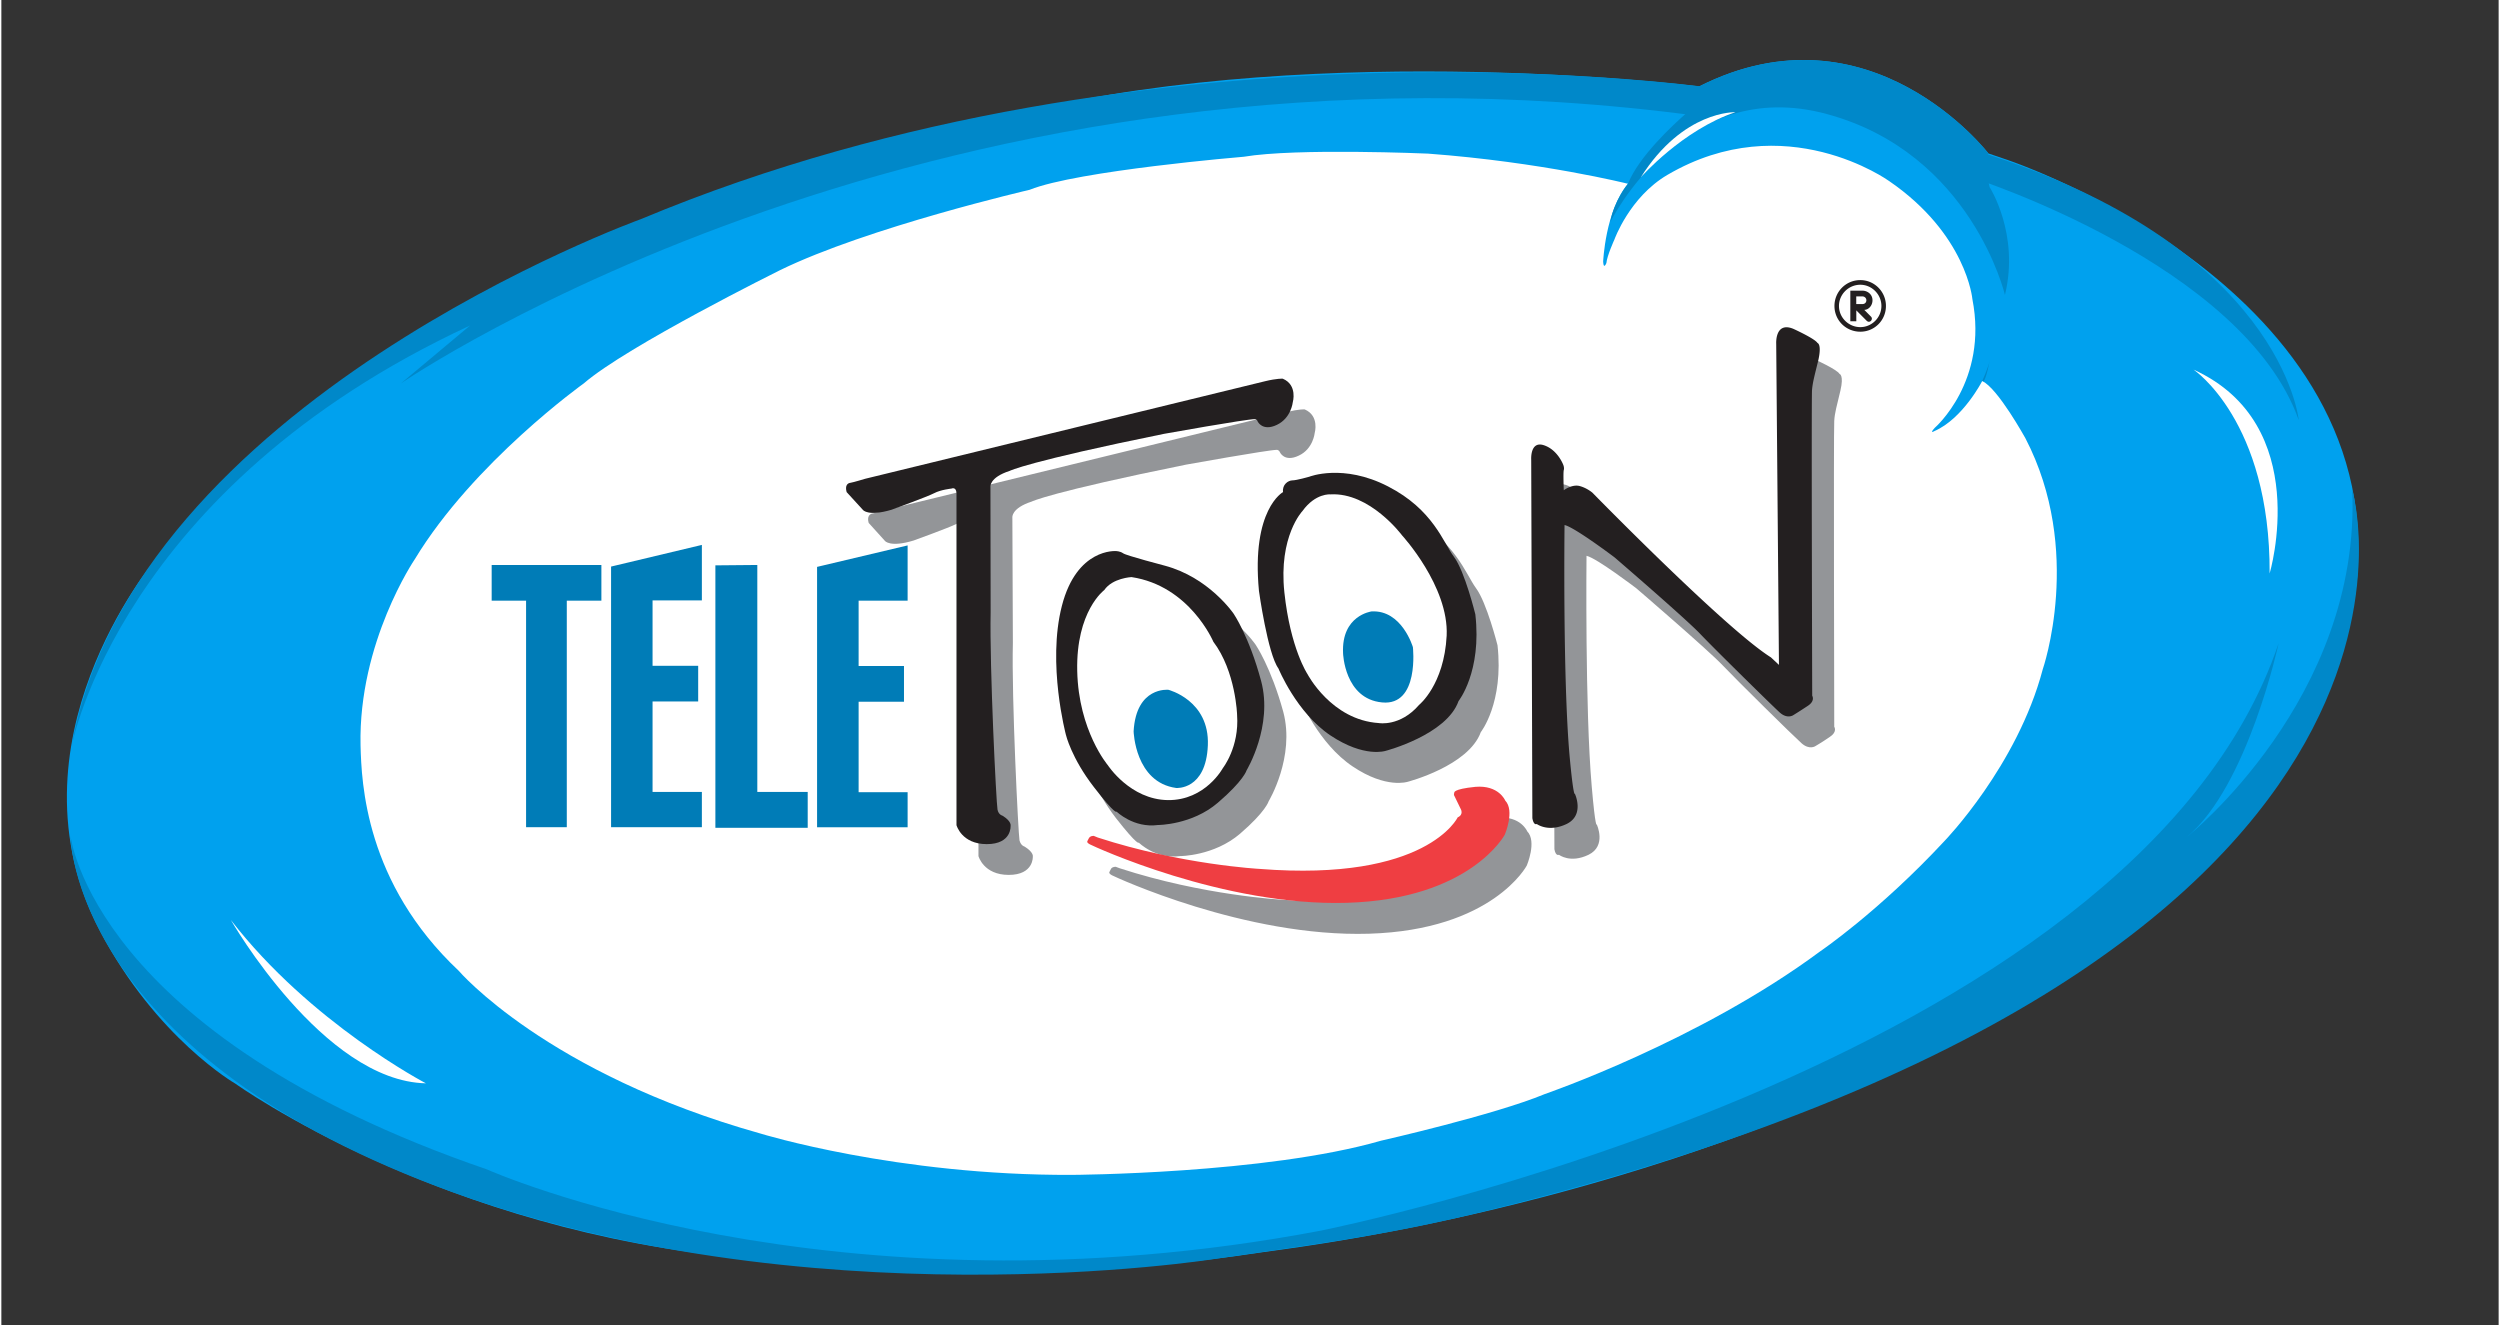 <svg height="1325" viewBox="-18.123 -16.6 690.777 366.512" width="2500" xmlns="http://www.w3.org/2000/svg"><rect x="-18.123" y="-16.6" width="690.777" height="366.512" fill="#333333" stroke="none"/><path d="m504.899 280.011s117.206-49.05 128.169-132.822c11.032-83.754-96.233-119.533-96.233-119.533l-5.322-1.815s-32.66-42.441-80-18.542c0 0-102.701-13.007-187.213 7.12 0 0-65.353 12.426-116.395 35.25 0 0-83.05 34.105-123.622 88.778 0 0-42.406 50.496-15.14 102.437 15.598 29.698 37.453 42.264 37.453 42.264s57.317 41.19 141.828 48.38c0 0 70.818 9.236 141.37-1.62 8.637-1.322 90.98-10.452 175.105-49.897" fill="#00a1ee"/><path d="m529.803 88.797s-5.323 10.417-13.236 13.854c0 0-1.534.898.123-.917 0 0 14.84-12.83 10.399-35.585 0 0-1.586-17.942-23.018-32.659 0 0-28.782-20.797-61.353-1.71-10.47 6.152-14.646 17.872-14.646 17.872s-2.027 4.424-2.221 6.486c0 0-.758 1.992-.9-.335 0 0 .583-14.1 6.857-21.573 0 0-23.952-6.01-55.29-8.336 0 0-36.378-1.587-50.971.863 0 0-46.019 3.825-59.255 9.148 0 0-44.768 10.38-69.055 22.242 0 0-42.406 21.027-54.25 31.302 0 0-30.491 21.767-46.777 48.68 0 0-15.598 22.948-14.98 51.43.264 10.452 1.339 38.07 27.142 62.358 0 0 24.27 28.429 83.542 45.05 0 0 37.665 11.632 86.098 11.42 0 0 53.633-.264 85.464-9.447 0 0 31.372-7.12 45.314-12.901 0 0 42.74-14.682 76.14-39.445 0 0 16.356-11.086 34.474-30.597 0 0 20.11-20.762 27.143-47.447 0 0 11.403-32.817-4.812-63.96 0 .035-7.56-13.766-11.932-15.793" fill="#fff"/><path d="m457.787 8.075s-155.946-23.865-298.955 35.92c0 0-140.56 50.53-157.532 145.882 0 0 13.183-71.4 110.244-116.449l-19.14 16.022s148.596-102.33 359.319-73.92m160.072 145.812s-8.496 39.48-25.363 53.562c0 0 48.24-38.299 45.72-96.02-.37-1.499 40.502 131.781-243.243 200.343-25.944 6.274-45.649 8.565-71.329 12.408 0 0-113.47 18.277-215.025-19.987-101.555-38.264-101.555-97.096-101.555-97.096s5.887 54.796 115.18 92.32c0 0 95.28 42.67 230.693 16.937-.017-.017 225.16-44.538 264.922-162.467m-84.635-128.751s74.923 23.917 90.204 67.028c0 0-4.635-48.451-89.588-74.624" fill="#0088c9"/><path d="m536.095 64.986c4.107-16.867-4.247-29.84-4.247-29.84s-1.78-6.979-.318-9.305c0 0-32.659-42.441-80-18.542 0 0 1.446 2.997-3.049 6.962-4.565 3.966-13.694 12.532-16.673 19.987 0 0-3.93 4.83-4.864 10.557 0 0 19.969-40.784 59.96-29.839 39.99 10.875 49.191 50.02 49.191 50.02m-6.292 23.776s1.78-3.79 2.097-5.78c0 0-.828 4.775-1.727 5.939" fill="#0088c9"/><path d="m45.362 237.887s25.539 44.574 53.95 45.173c0 0-31.954-16.69-53.95-45.173m389.988-205.419s11.545-13.166 26.191-18.03c0-.018-14.452-.565-26.19 18.03m152.914 53.174s21.238 14.153 21.044 56.383c0 0 12.303-41.225-21.044-56.383" fill="#fff"/><g fill="#939598"><path d="m221.789 128.048 4.494 4.97s1.392 1.886 7.931-.105c0 0 9.94-3.596 11.791-4.565 1.886-.934 4.76-1.27 4.76-1.27s1.32-.563 1.391 1.27v91.861s1.393 5.2 8.372 5.2 6.663-5.076 6.663-5.076.317-1.146-2.292-2.767c0 0-1.004-.194-1.392-1.71-.317-1.64-2.22-39.286-1.833-54.602l-.141-34.704s-.37-2.556 5.34-4.406c0 0 5.006-2.591 42.723-10.223 0 0 22.701-4.089 25.116-4.089 0 0 .564 0 .828.67 0 0 1.252 2.82 5.2.934 4-1.833 4.424-6.274 4.424-6.274s1.392-4.741-2.785-6.522c0 0-1.445-.105-4.865.705l-110.614 27.02s-3.314 1.004-4.054 1.075c-.81.123-1.569.899-1.057 2.608"/><path d="m296.272 144.369s-10.77-.899-14.981 15.157c-4.037 16.092 1.198 35.744 1.198 35.744s1.533 6.416 7.685 14.417c6.221 7.932 6.327 6.786 6.327 6.786s4.635 4.635 11.403 3.736c0 0 9.377 0 16.603-6.186 7.156-6.151 7.931-9.006 7.931-9.006s7.35-12.197 4.036-24.693c-3.401-12.408-7.666-18.612-7.666-18.612s-6.786-9.976-19.018-13.236c0 0-10.645-2.82-11.544-3.437-.829-.67-1.974-.67-1.974-.67"/><path d="m323.22 169.45s-6.52-15.423-22.63-17.908c0 0-5.2.3-7.49 3.631 0 0-7.914 5.781-7.474 22.384.37 16.55 8.443 26.067 8.443 26.067s6.15 9.518 16.602 9.676c10.4.089 15.264-8.865 15.264-8.865s4.512-5.816 3.877-14.682c0-.017-.388-12.09-6.592-20.304m19.317-41.401s-8.865 4.794-6.715 27.39c0 0 2.485 17.36 5.394 21.467 0 0 5.005 12.196 14.452 18.506 9.306 6.275 15.263 4.23 15.263 4.23s16.797-4.371 20.181-13.73c0 0 6.398-8.09 4.618-24.023 0 0-2.979-11.826-5.958-15.81-2.908-4-5.763-13.112-18.241-19.51-12.426-6.451-21.82-2.732-21.82-2.732s-3.472 1.04-4.618 1.04c-1.163-.018-2.785 1.128-2.556 3.172"/><path d="m347.878 133.353s-6.662 6.892-4.953 22.472c1.657 15.528 6.398 22.578 6.398 22.578s6.539 12.743 19.652 13.518c0 0 5.904 1.164 11.157-4.97 0 0 6.98-5.534 7.614-19.176.634-13.607-12.285-27.76-12.285-27.76s-8.936-11.967-19.775-11.332c-.018 0-4.142-.335-7.808 4.67m-46.724 60.877s.37 14.153 11.791 15.686c0 0 8.249.653 8.76-11.826.493-12.478-10.91-15.316-10.91-15.316s-8.883-1.005-9.641 11.456"/><path d="m359.105 172.64s.37 12.601 10.769 13.641 8.618-15.298 8.618-15.298-3.049-10.417-11.544-9.906c0 0-8.354 1.04-7.843 11.562m30.861 39.498 1.657 3.56s1.022 1.534-.758 2.274c0 0-8.495 17.978-54.831 14.294 0 0-21.626-1.146-44.75-8.672l-1.146-.423s-.951-.07-1.322.564c-.37.67-.44.864-.44.864s-.317.37.705.916c.952.494 36.889 17.203 71.117 16.163 34.227-1.04 43.622-18.841 43.622-18.841s2.855-6.68.14-9.465c0 0-1.797-4.336-8.195-3.772-6.398.6-5.887 1.657-5.887 1.657s-.3.423.088.881m21.503 6.151-.317-96.69s-.335-5.306 3.472-4.072c3.877 1.251 5.463 5.481 5.463 5.481s.265.758.053 1.446c-.194.652 0 3.084 0 3.084s2.168-1.569 4.195-1.163c2.08.405 3.807 1.815 3.807 1.815s36.766 37.77 49.315 45.578l2.291 2.08-.828-88.795s-.335-6.221 4.758-4.159c0 0 5.958 2.714 6.663 3.93 0 0 1.251.3.246 4.6-1.004 4.266-1.586 6.152-1.71 8.408-.193 2.238 0 84.6 0 84.6s.953 1.374-1.198 2.784c-2.027 1.41-4 2.556-4 2.556s-1.657 1.18-3.878-.81c-2.22-1.975-17.942-17.467-21.802-21.539-3.807-4.053-23.847-21.273-23.847-21.273s-11.015-8.407-13.8-9.006c0 0-.44 42.37 1.445 63.838 1.022 11.861 1.392 10.486 1.392 10.486s2.785 5.905-2.273 8.372c-5.076 2.45-8.178 0-8.178 0s-.9.511-1.27-1.55"/></g><path d="m117.501 139.68v9.87h9.518v62.658h11.262v-62.658h9.57v-9.87m2.679 72.528h25.116v-9.747h-13.641v-25.028h12.62v-9.87h-12.62v-18.083h13.641v-15.35l-25.115 5.992m28.852-.336v72.598h25.538v-9.923h-13.94v-62.78m16.531 72.562h25.045v-9.712h-13.553v-25.027h12.549v-9.87h-12.55v-18.083h13.554v-15.281l-25.045 5.94" fill="#007cb7"/><path d="m215.69 119.518 4.512 4.935s1.393 1.886 7.914-.053c0 0 9.905-3.596 11.791-4.583 1.833-.969 4.776-1.269 4.776-1.269s1.322-.599 1.393 1.27v91.826s1.392 5.252 8.372 5.252 6.591-5.04 6.591-5.04.37-1.217-2.22-2.82c0 0-1.093-.212-1.393-1.675-.335-1.675-2.22-39.251-1.903-54.638l-.053-34.668s-.37-2.556 5.323-4.406c0 0 4.935-2.574 42.67-10.24 0 0 22.683-4.072 25.168-4.072 0 0 .564 0 .758.67 0 0 1.34 2.785 5.27.934 4-1.868 4.442-6.275 4.442-6.275s1.392-4.776-2.785-6.52c0 0-1.534-.107-4.882.704l-110.615 26.984s-3.313 1.005-4.054 1.11c-.88.089-1.568.829-1.075 2.574" fill="#231f20"/><path d="m290.191 135.838s-10.84-.898-14.963 15.158c-4.125 16.021 1.128 35.708 1.128 35.708s1.533 6.416 7.72 14.4c6.168 8.002 6.274 6.786 6.274 6.786s4.706 4.635 11.474 3.718c0 0 9.376 0 16.532-6.15 7.226-6.187 7.984-9.007 7.984-9.007s7.35-12.197 4-24.693c-3.348-12.425-7.613-18.612-7.613-18.612s-6.786-10.01-19.017-13.271c0 0-10.646-2.785-11.527-3.42-.864-.617-1.992-.617-1.992-.617" fill="#231f20"/><path d="m317.122 160.901s-6.521-15.44-22.63-17.872c0 0-5.253.247-7.544 3.596 0 0-7.843 5.781-7.473 22.384.37 16.567 8.478 26.067 8.478 26.067s6.15 9.5 16.603 9.641c10.398.106 15.21-8.865 15.21-8.865s4.565-5.781 3.93-14.664c.018.017-.352-12.074-6.574-20.287" fill="#fff"/><path d="m336.404 119.518s-8.813 4.74-6.662 27.336c0 0 2.414 17.378 5.393 21.467 0 0 5.005 12.232 14.382 18.507 9.394 6.274 15.28 4.265 15.28 4.265s16.868-4.406 20.164-13.783c0 0 6.468-8.09 4.635-23.988 0 0-2.908-11.861-5.887-15.862-2.978-3.966-5.763-13.095-18.259-19.51-12.426-6.416-21.802-2.68-21.802-2.68s-3.49 1.005-4.636 1.005c-1.216.017-2.872 1.18-2.608 3.243" fill="#231f20"/><path d="m341.78 124.752s-6.663 6.962-5.006 22.507 6.398 22.613 6.398 22.613 6.592 12.69 19.722 13.536c0 0 5.887 1.075 11.157-5.04 0 0 6.909-5.535 7.614-19.141.634-13.642-12.355-27.76-12.355-27.76s-8.883-11.95-19.793-11.315c0 0-4.124-.405-7.737 4.6" fill="#fff"/><path d="m295.073 185.7s.37 14.117 11.791 15.668c0 0 8.249.67 8.742-11.826.494-12.443-10.91-15.334-10.91-15.334s-8.935-.97-9.623 11.492m57.934-21.609s.37 12.602 10.769 13.607c10.398 1.04 8.548-15.281 8.548-15.281s-3.032-10.381-11.457-9.888c0 .018-8.354 1.058-7.86 11.562" fill="#007cb7"/><path d="m383.815 203.589 1.727 3.56s.952 1.551-.828 2.344c0 0-8.495 17.907-54.778 14.259 0 0-21.626-1.146-44.75-8.671l-1.128-.459s-.952-.07-1.34.6c-.37.634-.423.846-.423.846s-.37.334.688.898c.951.512 36.906 17.202 71.134 16.163 34.157-1.04 43.622-18.842 43.622-18.842s2.838-6.609.123-9.447c0 0-1.78-4.335-8.248-3.789-6.398.635-5.834 1.64-5.834 1.64s-.264.457.035.898" fill="#ef3e42"/><path d="m405.37 209.723-.317-99.141s-.37-5.27 3.472-4.036c3.878 1.251 5.411 5.481 5.411 5.481s.318.776.124 1.41c-.194.67 0 5.57 0 5.57s2.08-1.604 4.177-1.217c2.097.476 3.736 1.886 3.736 1.886s36.837 37.7 49.386 45.561l2.22 2.08-.758-88.848s-.37-6.186 4.706-4.124c0 0 5.958 2.696 6.715 3.93 0 0 1.199.265.265 4.6-1.022 4.23-1.586 6.151-1.78 8.407s.053 84.565.053 84.565.898 1.41-1.199 2.785a134.6 134.6 0 0 1 -4.036 2.59s-1.657 1.182-3.807-.792c-2.22-2.027-17.96-17.502-21.802-21.538-3.807-4.089-23.847-21.326-23.847-21.326s-11.033-8.337-13.818-8.936c0 0-.511 42.353 1.393 63.838 1.092 11.826 1.462 10.487 1.462 10.487s2.785 5.904-2.29 8.371c-5.077 2.415-8.25 0-8.25 0s-.845.512-1.215-1.603m84.811-141.688c0-3.225 2.661-5.869 5.904-5.869 3.173 0 5.834 2.661 5.834 5.87 0 3.224-2.661 5.85-5.834 5.85-3.225 0-5.904-2.626-5.904-5.85m5.904-7.157c-4 0-7.155 3.226-7.155 7.156 0 3.966 3.172 7.12 7.155 7.12 3.93 0 7.086-3.154 7.086-7.12.017-3.913-3.155-7.156-7.086-7.156zm1.093 8.231c1.199 0 2.274-1.198 2.274-2.644 0-1.744-1.516-2.66-2.714-2.66h-3.42v8.46h1.657v-3.016l2.838 2.855c.14.124.335.3.634.3.44 0 .829-.405.829-.881 0-.23-.124-.423-.265-.564zm-.51-1.604h-1.71v-2.115h1.71c.634 0 1.092.494 1.092 1.075-.018.635-.458 1.04-1.093 1.04z" fill="#231f20"/></svg>